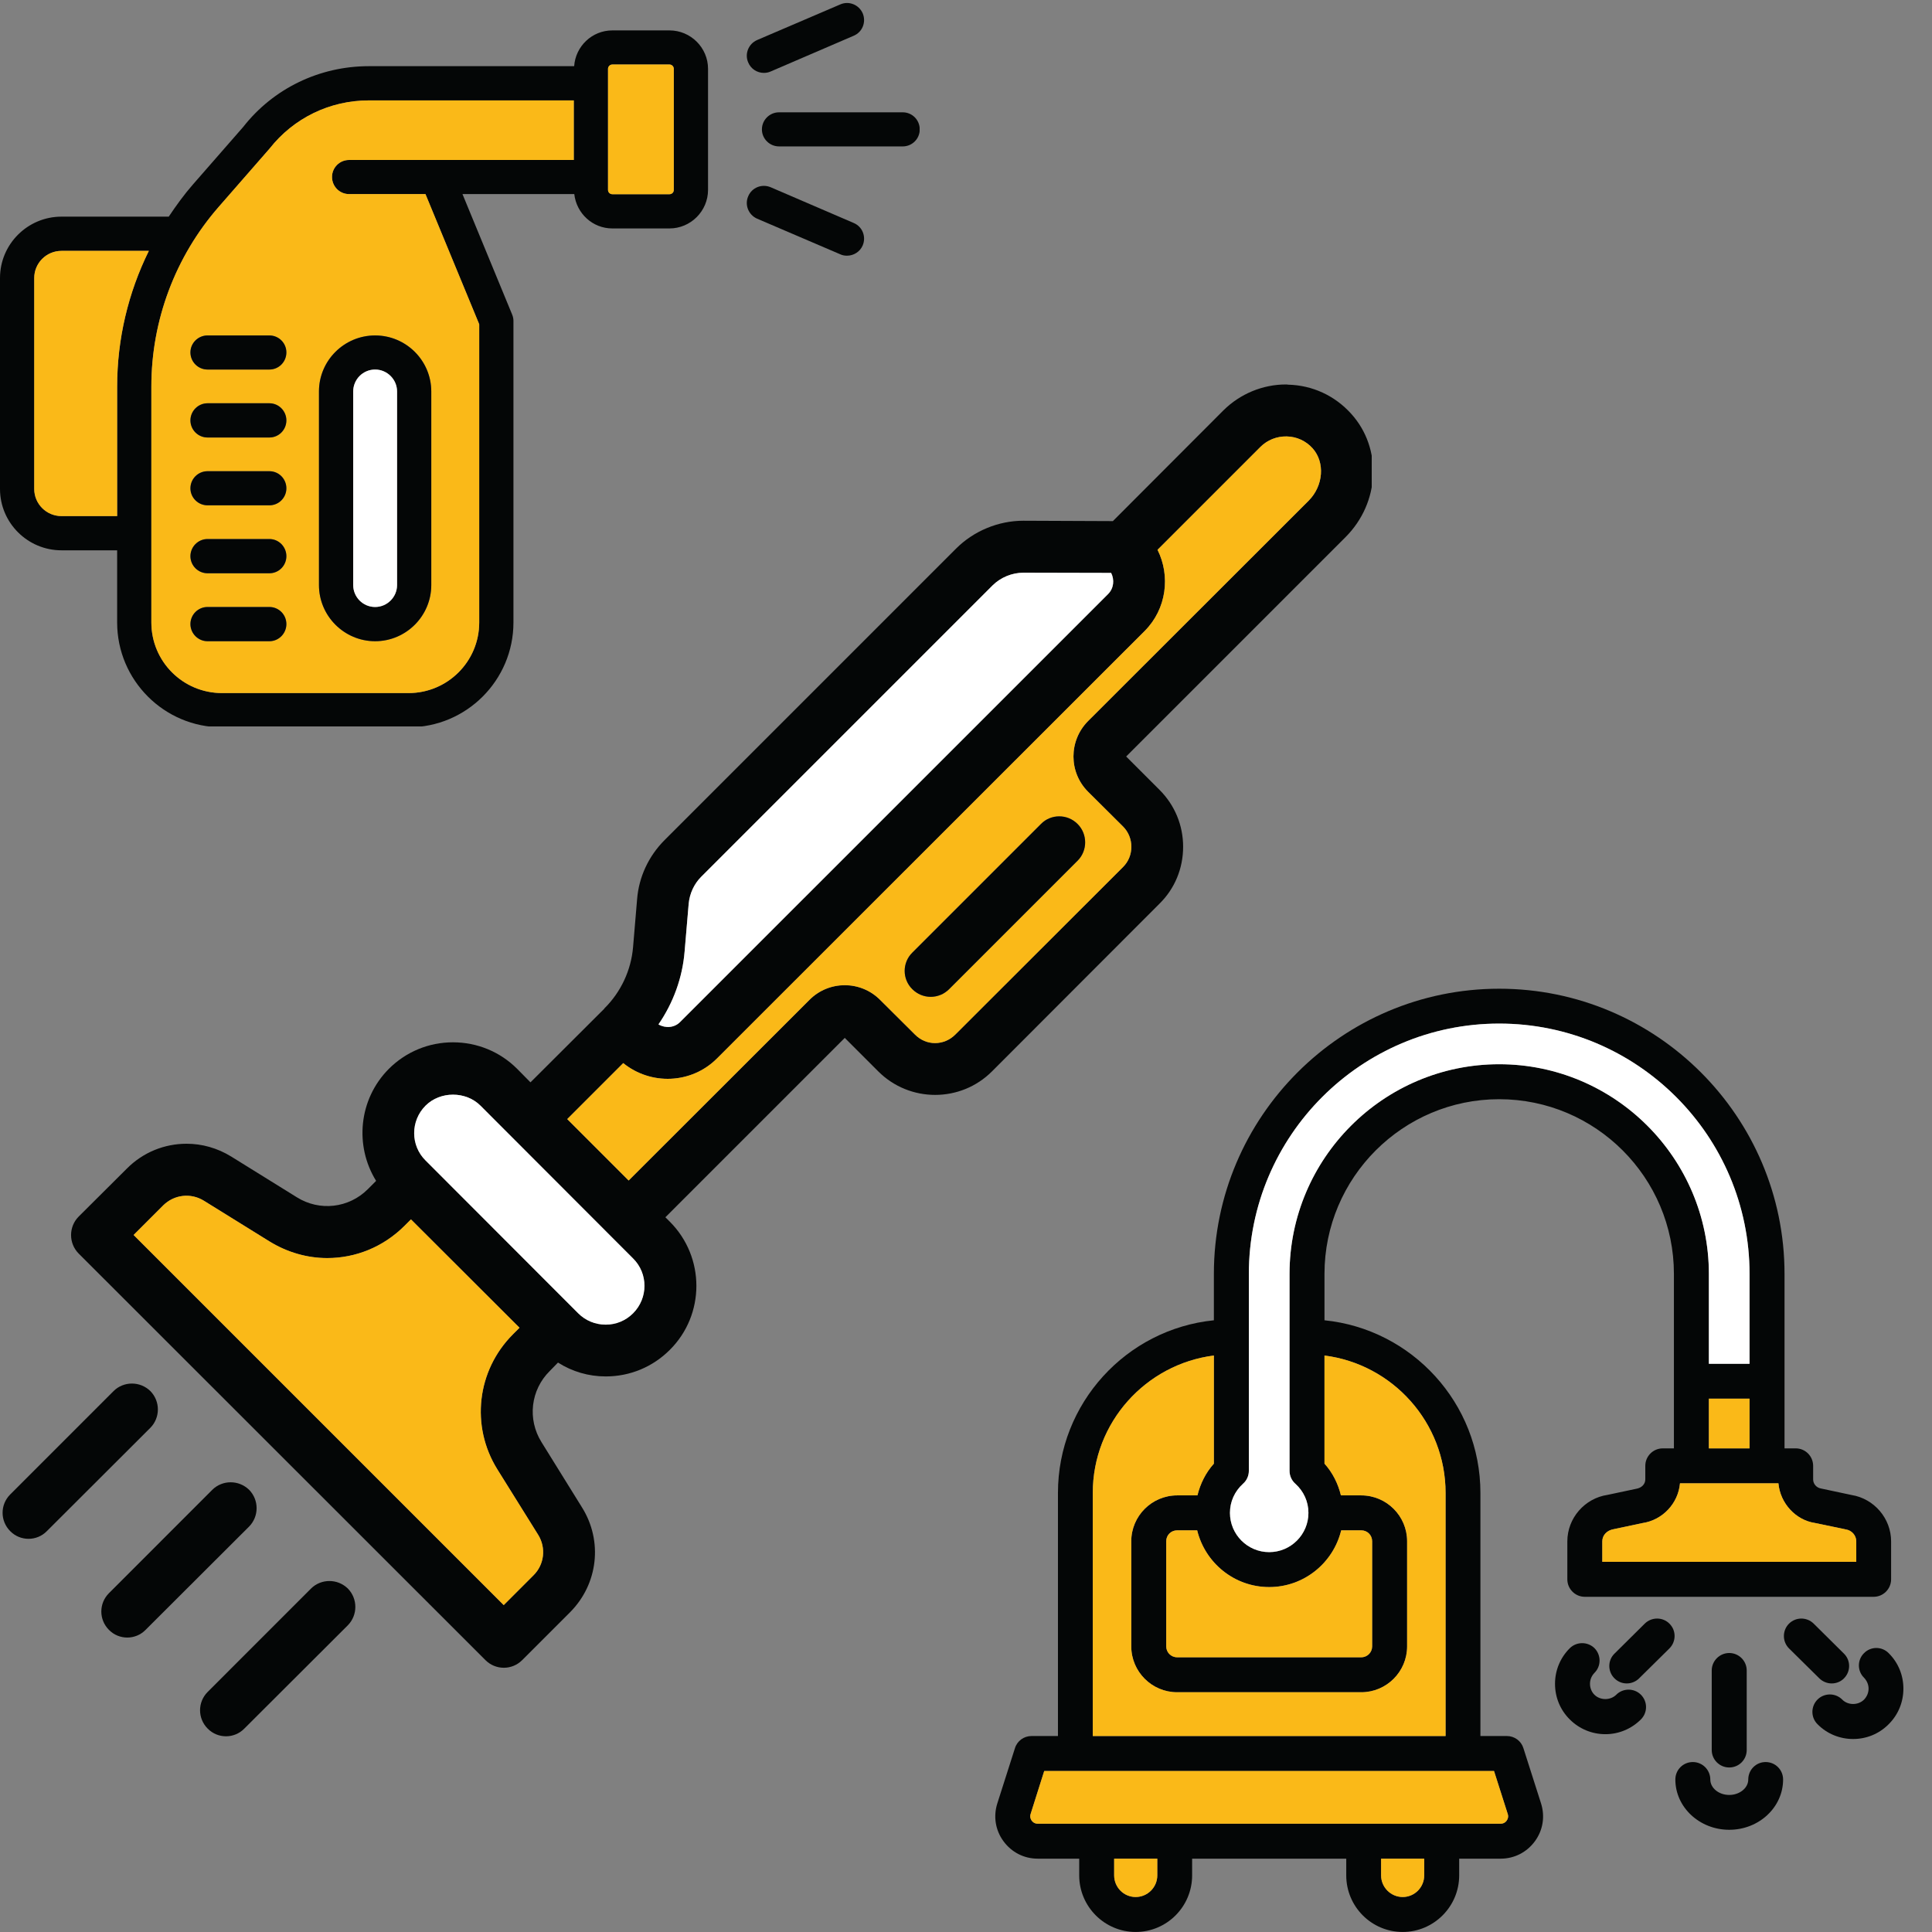 <?xml version="1.0" encoding="UTF-8" standalone="no"?>
<svg xmlns="http://www.w3.org/2000/svg" xmlns:xlink="http://www.w3.org/1999/xlink" width="500" zoomAndPan="magnify" viewBox="0 0 375 375" height="500" preserveAspectRatio="xMidYMid meet" version="1.0"><rect x="0" y="0" width="375" height="375" fill="#808080" stroke="none"/><defs><clipPath id="687379d2c0"><path d="M 147 21 L 178.5 21 L 178.5 29 L 147 29 Z M 147 21 " clip-rule="nonzero"/></clipPath><clipPath id="af9e1401c1"><path d="M 0 5.738 L 137.66 5.738 L 137.66 141 L 0 141 Z M 0 5.738 " clip-rule="nonzero"/></clipPath><clipPath id="081c342f8b"><path d="M 0.305 268 L 31 268 L 31 299 L 0.305 299 Z M 0.305 268 " clip-rule="nonzero"/></clipPath><clipPath id="3a97468f2d"><path d="M 13.508 74.625 L 266.25 74.625 L 266.25 324 L 13.508 324 Z M 13.508 74.625 " clip-rule="nonzero"/></clipPath><clipPath id="12aadd5d17"><path d="M 38 306 L 69 306 L 69 337.488 L 38 337.488 Z M 38 306 " clip-rule="nonzero"/></clipPath><clipPath id="5c5114d434"><path d="M 351.449 319.664 L 369.449 319.664 L 369.449 337.562 L 351.449 337.562 Z M 351.449 319.664 " clip-rule="nonzero"/></clipPath><clipPath id="7af562c982"><path d="M 193 191.91 L 368 191.91 L 368 374.91 L 193 374.91 Z M 193 191.91 " clip-rule="nonzero"/></clipPath></defs><g clip-path="url(#687379d2c0)"><path fill="#040606" d="M 175.227 21.801 C 177.047 21.801 178.523 23.277 178.523 25.121 C 178.523 26.941 177.047 28.418 175.227 28.418 L 151.211 28.418 C 149.391 28.418 147.887 26.941 147.887 25.121 C 147.887 23.277 149.391 21.801 151.211 21.801 L 175.227 21.801 " fill-opacity="1" fill-rule="nonzero"/></g><path fill="#040606" d="M 167.449 2.582 C 168.164 4.277 167.402 6.223 165.703 6.938 L 149.586 13.875 C 149.145 14.074 148.699 14.148 148.258 14.148 C 146.977 14.148 145.746 13.383 145.23 12.129 C 144.492 10.457 145.281 8.512 146.953 7.773 L 163.094 0.859 C 164.77 0.121 166.711 0.906 167.449 2.582 " fill-opacity="1" fill-rule="nonzero"/><path fill="#040606" d="M 165.703 43.281 C 167.402 43.996 168.164 45.938 167.449 47.637 C 166.91 48.891 165.68 49.629 164.398 49.629 C 163.957 49.629 163.512 49.555 163.094 49.359 L 146.953 42.445 C 145.281 41.707 144.492 39.762 145.23 38.09 C 145.945 36.391 147.887 35.629 149.586 36.344 L 165.703 43.281 " fill-opacity="1" fill-rule="nonzero"/><g clip-path="url(#af9e1401c1)"><path fill="#040606" d="M 28.891 48.695 L 11.934 48.695 C 9.008 48.695 6.645 51.059 6.645 53.961 L 6.645 94.906 C 6.645 97.809 9.008 100.172 11.934 100.172 L 22.738 100.172 L 22.738 75.023 C 22.738 65.82 24.879 56.816 28.891 48.695 Z M 111.371 31.051 L 111.371 19.488 L 71.605 19.488 C 64.027 19.488 56.988 22.906 52.312 28.859 L 42.449 40.156 C 34.008 49.828 29.379 62.203 29.379 75.023 L 29.379 120.816 C 29.379 128.398 35.508 134.523 43.086 134.523 L 79.309 134.523 C 86.863 134.523 93.016 128.398 93.016 120.816 L 93.016 62.941 L 82.582 37.672 L 67.742 37.672 C 65.922 37.672 64.445 36.195 64.445 34.348 C 64.445 32.527 65.922 31.051 67.742 31.051 Z M 130.785 36.859 L 130.785 13.359 C 130.785 12.918 130.418 12.523 129.949 12.523 L 118.852 12.523 C 118.383 12.523 118.016 12.918 118.016 13.359 L 118.016 36.859 C 118.016 37.328 118.383 37.695 118.852 37.695 L 129.949 37.695 C 130.418 37.695 130.785 37.328 130.785 36.859 Z M 137.43 13.359 L 137.43 36.859 C 137.43 40.969 134.059 44.34 129.949 44.34 L 118.852 44.34 C 115.012 44.34 111.887 41.41 111.469 37.672 L 89.766 37.672 L 99.387 61 C 99.559 61.418 99.66 61.836 99.66 62.277 L 99.66 120.816 C 99.66 132.039 90.531 141.168 79.309 141.168 L 43.086 141.168 C 31.867 141.168 22.738 132.039 22.738 120.816 L 22.738 106.816 L 11.934 106.816 C 5.363 106.816 0 101.477 0 94.906 L 0 53.961 C 0 47.391 5.363 42.051 11.934 42.051 L 32.754 42.051 C 34.203 39.887 35.73 37.77 37.453 35.801 L 47.195 24.652 C 53.027 17.199 61.961 12.844 71.605 12.844 L 111.445 12.844 C 111.715 8.98 114.914 5.902 118.852 5.902 L 129.949 5.902 C 134.059 5.902 137.43 9.25 137.43 13.359 " fill-opacity="1" fill-rule="nonzero"/></g><path fill="#fab918" d="M 130.785 13.359 L 130.785 36.859 C 130.785 37.328 130.418 37.695 129.949 37.695 L 118.852 37.695 C 118.383 37.695 118.016 37.328 118.016 36.859 L 118.016 13.359 C 118.016 12.918 118.383 12.523 118.852 12.523 L 129.949 12.523 C 130.418 12.523 130.785 12.918 130.785 13.359 " fill-opacity="1" fill-rule="nonzero"/><path fill="#fab918" d="M 55.586 121.137 C 55.586 119.293 54.109 117.816 52.289 117.816 L 40.281 117.816 C 38.461 117.816 36.961 119.293 36.961 121.137 C 36.961 122.961 38.461 124.461 40.281 124.461 L 52.289 124.461 C 54.109 124.461 55.586 122.961 55.586 121.137 Z M 55.586 107.949 C 55.586 106.129 54.109 104.625 52.289 104.625 L 40.281 104.625 C 38.461 104.625 36.961 106.129 36.961 107.949 C 36.961 109.793 38.461 111.27 40.281 111.27 L 52.289 111.27 C 54.109 111.27 55.586 109.793 55.586 107.949 Z M 55.586 94.781 C 55.586 92.938 54.109 91.461 52.289 91.461 L 40.281 91.461 C 38.461 91.461 36.961 92.938 36.961 94.781 C 36.961 96.605 38.461 98.082 40.281 98.082 L 52.289 98.082 C 54.109 98.082 55.586 96.605 55.586 94.781 Z M 55.586 81.594 C 55.586 79.773 54.109 78.273 52.289 78.273 L 40.281 78.273 C 38.461 78.273 36.961 79.773 36.961 81.594 C 36.961 83.438 38.461 84.918 40.281 84.918 L 52.289 84.918 C 54.109 84.918 55.586 83.438 55.586 81.594 Z M 55.586 68.406 C 55.586 66.582 54.109 65.109 52.289 65.109 L 40.281 65.109 C 38.461 65.109 36.961 66.582 36.961 68.406 C 36.961 70.25 38.461 71.727 40.281 71.727 L 52.289 71.727 C 54.109 71.727 55.586 70.25 55.586 68.406 Z M 83.711 113.559 L 83.711 75.984 C 83.711 69.98 78.816 65.109 72.812 65.109 C 66.809 65.109 61.91 69.98 61.91 75.984 L 61.91 113.559 C 61.91 119.562 66.809 124.461 72.812 124.461 C 78.816 124.461 83.711 119.562 83.711 113.559 Z M 111.371 19.488 L 111.371 31.051 L 67.742 31.051 C 65.922 31.051 64.445 32.527 64.445 34.348 C 64.445 36.195 65.922 37.672 67.742 37.672 L 82.582 37.672 L 93.016 62.941 L 93.016 120.816 C 93.016 128.398 86.863 134.523 79.309 134.523 L 43.086 134.523 C 35.508 134.523 29.379 128.398 29.379 120.816 L 29.379 75.023 C 29.379 62.203 34.008 49.828 42.449 40.156 L 52.312 28.859 C 56.988 22.906 64.027 19.488 71.605 19.488 L 111.371 19.488 " fill-opacity="1" fill-rule="nonzero"/><path fill="#040606" d="M 77.07 113.559 L 77.07 75.984 C 77.07 73.648 75.148 71.727 72.812 71.727 C 70.449 71.727 68.555 73.648 68.555 75.984 L 68.555 113.559 C 68.555 115.895 70.449 117.816 72.812 117.816 C 75.148 117.816 77.07 115.895 77.07 113.559 Z M 83.711 75.984 L 83.711 113.559 C 83.711 119.562 78.816 124.461 72.812 124.461 C 66.809 124.461 61.91 119.562 61.91 113.559 L 61.91 75.984 C 61.91 69.98 66.809 65.109 72.812 65.109 C 78.816 65.109 83.711 69.98 83.711 75.984 " fill-opacity="1" fill-rule="nonzero"/><path fill="#ffffff" d="M 77.07 75.984 L 77.07 113.559 C 77.07 115.895 75.148 117.816 72.812 117.816 C 70.449 117.816 68.555 115.895 68.555 113.559 L 68.555 75.984 C 68.555 73.648 70.449 71.727 72.812 71.727 C 75.148 71.727 77.07 73.648 77.07 75.984 " fill-opacity="1" fill-rule="nonzero"/><path fill="#040606" d="M 52.289 65.109 C 54.109 65.109 55.586 66.582 55.586 68.406 C 55.586 70.25 54.109 71.727 52.289 71.727 L 40.281 71.727 C 38.461 71.727 36.961 70.25 36.961 68.406 C 36.961 66.582 38.461 65.109 40.281 65.109 L 52.289 65.109 " fill-opacity="1" fill-rule="nonzero"/><path fill="#040606" d="M 52.289 78.273 C 54.109 78.273 55.586 79.773 55.586 81.594 C 55.586 83.438 54.109 84.918 52.289 84.918 L 40.281 84.918 C 38.461 84.918 36.961 83.438 36.961 81.594 C 36.961 79.773 38.461 78.273 40.281 78.273 L 52.289 78.273 " fill-opacity="1" fill-rule="nonzero"/><path fill="#040606" d="M 52.289 91.461 C 54.109 91.461 55.586 92.938 55.586 94.781 C 55.586 96.605 54.109 98.082 52.289 98.082 L 40.281 98.082 C 38.461 98.082 36.961 96.605 36.961 94.781 C 36.961 92.938 38.461 91.461 40.281 91.461 L 52.289 91.461 " fill-opacity="1" fill-rule="nonzero"/><path fill="#040606" d="M 52.289 104.625 C 54.109 104.625 55.586 106.129 55.586 107.949 C 55.586 109.793 54.109 111.27 52.289 111.27 L 40.281 111.27 C 38.461 111.27 36.961 109.793 36.961 107.949 C 36.961 106.129 38.461 104.625 40.281 104.625 L 52.289 104.625 " fill-opacity="1" fill-rule="nonzero"/><path fill="#040606" d="M 52.289 117.816 C 54.109 117.816 55.586 119.293 55.586 121.137 C 55.586 122.961 54.109 124.461 52.289 124.461 L 40.281 124.461 C 38.461 124.461 36.961 122.961 36.961 121.137 C 36.961 119.293 38.461 117.816 40.281 117.816 L 52.289 117.816 " fill-opacity="1" fill-rule="nonzero"/><path fill="#fab918" d="M 11.934 48.695 L 28.891 48.695 C 24.879 56.816 22.738 65.82 22.738 75.023 L 22.738 100.172 L 11.934 100.172 C 9.008 100.172 6.645 97.809 6.645 94.906 L 6.645 53.961 C 6.645 51.059 9.008 48.695 11.934 48.695 " fill-opacity="1" fill-rule="nonzero"/><g clip-path="url(#081c342f8b)"><path fill="#040606" d="M 1.988 297.199 C 0.008 295.219 0.008 292.043 1.988 290.066 L 22.047 270.004 C 23.02 269.031 24.328 268.547 25.598 268.547 C 26.906 268.547 28.176 269.031 29.184 270.004 C 31.129 271.984 31.129 275.16 29.184 277.137 L 9.086 297.199 C 7.145 299.18 3.93 299.18 1.988 297.199 " fill-opacity="1" fill-rule="nonzero"/></g><g clip-path="url(#3a97468f2d)"><path fill="#040606" d="M 127.809 198.836 C 129.152 199.621 130.91 199.508 132.027 198.352 L 215.074 115.309 C 216.195 114.188 216.344 112.543 215.672 111.199 C 210.516 111.199 198.676 111.16 198.676 111.16 C 196.434 111.16 194.266 112.059 192.695 113.59 L 136.102 170.184 C 134.719 171.566 133.859 173.434 133.672 175.414 L 132.887 184.641 C 132.477 189.762 130.684 194.652 127.809 198.836 Z M 120.969 206.348 L 110.102 217.215 L 122.02 229.133 L 157.133 194.055 C 160.906 190.281 167.031 190.281 170.809 194.055 L 177.605 200.816 C 178.688 201.902 180.07 202.461 181.488 202.461 C 182.91 202.461 184.328 201.902 185.414 200.816 L 217.988 168.281 C 219.035 167.234 219.594 165.852 219.594 164.355 C 219.594 162.898 219.035 161.48 217.988 160.434 L 211.188 153.672 C 207.414 149.898 207.414 143.773 211.188 139.961 L 254.039 97.152 C 256.875 94.273 257.215 89.754 254.785 87.027 C 253.477 85.57 251.684 84.75 249.742 84.711 C 247.836 84.676 246.008 85.383 244.625 86.766 L 224.676 106.715 C 227.215 111.793 226.43 118.184 222.211 122.441 L 139.164 205.449 C 134.195 210.418 126.312 210.68 120.969 206.348 Z M 82.605 214.602 C 79.652 217.555 79.652 222.336 82.605 225.25 L 112.23 254.91 C 113.648 256.328 115.555 257.113 117.57 257.113 C 119.59 257.113 121.457 256.328 122.879 254.91 C 125.828 251.957 125.828 247.18 122.879 244.266 L 93.254 214.602 C 90.414 211.762 85.445 211.762 82.605 214.602 Z M 31.688 233.953 L 25.934 239.707 L 97.773 311.547 L 103.527 305.789 C 105.656 303.699 106.031 300.449 104.461 297.91 L 96.539 285.207 C 91.309 276.805 92.543 266.004 99.566 258.984 L 100.836 257.715 L 79.766 236.68 L 78.535 237.914 C 74.387 242.059 69.008 244.191 63.516 244.191 C 59.668 244.191 55.785 243.105 52.273 240.938 L 39.57 233.059 C 37.027 231.488 33.816 231.863 31.688 233.953 Z M 15.25 243.293 C 13.309 241.312 13.309 238.137 15.25 236.156 L 24.59 226.855 C 27.766 223.645 31.949 222 36.207 222 C 39.195 222 42.184 222.82 44.91 224.504 L 57.613 232.387 C 62.02 235.148 67.699 234.516 71.398 230.816 L 73.004 229.207 C 68.785 222.41 69.605 213.371 75.469 207.469 C 78.797 204.141 83.238 202.312 87.91 202.312 C 92.617 202.312 97.062 204.141 100.387 207.469 L 102.965 210.082 L 117.309 195.773 L 117.309 195.734 C 120.523 192.562 122.504 188.305 122.879 183.82 L 123.66 174.555 C 123.996 170.223 125.902 166.152 129.004 163.051 L 185.562 106.492 C 189 103.055 193.777 101.074 198.637 101.074 C 198.711 101.074 216.008 101.148 216.008 101.148 L 237.488 79.629 C 240.703 76.453 245.07 74.625 249.594 74.625 C 249.742 74.625 249.891 74.625 250.004 74.664 C 254.746 74.773 259.082 76.793 262.258 80.305 C 268.344 87.027 267.859 97.562 261.172 104.25 L 218.586 146.836 L 225.086 153.336 C 228.035 156.289 229.645 160.211 229.645 164.355 C 229.645 168.539 228.035 172.465 225.086 175.375 L 192.547 207.953 C 186.461 214.043 176.559 214.043 170.469 207.953 L 163.969 201.453 L 129.152 236.27 L 130.012 237.129 C 136.887 244.004 136.887 255.172 130.012 262.008 C 126.688 265.332 122.281 267.164 117.57 267.164 C 114.246 267.164 111.07 266.23 108.305 264.473 L 106.703 266.117 C 103.004 269.777 102.332 275.457 105.094 279.902 L 112.977 292.605 C 117.051 299.141 116.078 307.473 110.66 312.926 L 101.359 322.227 C 99.379 324.207 96.203 324.207 94.223 322.227 L 15.25 243.293 " fill-opacity="1" fill-rule="nonzero"/></g><path fill="#040606" d="M 21.152 316.363 C 19.172 314.383 19.172 311.207 21.152 309.23 L 41.211 289.168 C 42.184 288.195 43.492 287.711 44.762 287.711 C 46.07 287.711 47.34 288.195 48.352 289.168 C 50.293 291.148 50.293 294.324 48.352 296.301 L 28.25 316.363 C 26.309 318.344 23.098 318.344 21.152 316.363 " fill-opacity="1" fill-rule="nonzero"/><path fill="#fab918" d="M 25.934 239.707 L 31.688 233.953 C 33.816 231.863 37.027 231.488 39.57 233.059 L 52.273 240.938 C 55.785 243.105 59.668 244.191 63.516 244.191 C 69.008 244.191 74.387 242.059 78.535 237.914 L 79.766 236.68 L 100.836 257.715 L 99.566 258.984 C 92.543 266.004 91.309 276.805 96.539 285.207 L 104.461 297.91 C 106.031 300.449 105.656 303.699 103.527 305.789 L 97.773 311.547 L 25.934 239.707 " fill-opacity="1" fill-rule="nonzero"/><g clip-path="url(#12aadd5d17)"><path fill="#040606" d="M 40.316 335.527 C 38.336 333.547 38.336 330.371 40.316 328.395 L 60.375 308.332 C 61.348 307.359 62.66 306.875 63.926 306.875 C 65.234 306.875 66.504 307.359 67.516 308.332 C 69.457 310.312 69.457 313.488 67.516 315.465 L 47.414 335.527 C 45.473 337.508 42.262 337.508 40.316 335.527 " fill-opacity="1" fill-rule="nonzero"/></g><path fill="#ffffff" d="M 82.605 225.25 C 79.652 222.336 79.652 217.555 82.605 214.602 C 85.445 211.762 90.414 211.762 93.254 214.602 L 122.879 244.266 C 125.828 247.18 125.828 251.957 122.879 254.91 C 121.457 256.328 119.59 257.113 117.57 257.113 C 115.555 257.113 113.648 256.328 112.23 254.91 L 82.605 225.25 " fill-opacity="1" fill-rule="nonzero"/><path fill="#fab918" d="M 177.082 184.902 C 175.102 186.848 175.102 190.059 177.082 192 C 179.062 193.98 182.238 193.98 184.219 192 L 209.172 167.047 C 211.113 165.105 211.113 161.895 209.172 159.949 C 208.164 158.938 206.895 158.453 205.586 158.453 C 204.316 158.453 203.008 158.938 202.035 159.949 Z M 110.102 217.215 L 120.969 206.348 C 126.312 210.68 134.195 210.418 139.164 205.449 L 222.211 122.441 C 226.43 118.184 227.215 111.793 224.676 106.715 L 244.625 86.766 C 246.008 85.383 247.836 84.676 249.742 84.711 C 251.684 84.75 253.477 85.57 254.785 87.027 C 257.215 89.754 256.875 94.273 254.039 97.152 L 211.188 139.961 C 207.414 143.773 207.414 149.898 211.188 153.672 L 217.988 160.434 C 219.035 161.48 219.594 162.898 219.594 164.355 C 219.594 165.852 219.035 167.234 217.988 168.281 L 185.414 200.816 C 184.328 201.902 182.91 202.461 181.488 202.461 C 180.07 202.461 178.688 201.902 177.605 200.816 L 170.809 194.055 C 167.031 190.281 160.906 190.281 157.133 194.055 L 122.02 229.133 L 110.102 217.215 " fill-opacity="1" fill-rule="nonzero"/><path fill="#ffffff" d="M 132.027 198.352 C 130.91 199.508 129.152 199.621 127.809 198.836 C 130.684 194.652 132.477 189.762 132.887 184.641 L 133.672 175.414 C 133.859 173.434 134.719 171.566 136.102 170.184 L 192.695 113.59 C 194.266 112.059 196.434 111.16 198.676 111.16 C 198.676 111.16 210.516 111.199 215.672 111.199 C 216.344 112.543 216.195 114.188 215.074 115.309 L 132.027 198.352 " fill-opacity="1" fill-rule="nonzero"/><path fill="#040606" d="M 177.082 192 C 175.102 190.059 175.102 186.848 177.082 184.902 L 202.035 159.949 C 203.008 158.938 204.316 158.453 205.586 158.453 C 206.895 158.453 208.164 158.938 209.172 159.949 C 211.113 161.895 211.113 165.105 209.172 167.047 L 184.219 192 C 182.238 193.98 179.062 193.98 177.082 192 " fill-opacity="1" fill-rule="nonzero"/><g clip-path="url(#5c5114d434)"><path fill="#040606" d="M 366.586 320.871 C 368.445 322.707 369.449 325.168 369.449 327.762 C 369.449 330.375 368.445 332.836 366.586 334.672 C 364.75 336.531 362.289 337.539 359.695 337.539 C 357.082 337.539 354.621 336.531 352.785 334.672 C 351.453 333.363 351.453 331.203 352.785 329.871 C 354.117 328.562 356.254 328.562 357.586 329.895 C 358.691 331.027 360.676 331.027 361.809 329.895 C 362.363 329.316 362.688 328.562 362.688 327.762 C 362.688 326.98 362.363 326.227 361.809 325.648 C 360.477 324.34 360.477 322.18 361.809 320.871 C 363.117 319.539 365.277 319.539 366.586 320.871 " fill-opacity="1" fill-rule="nonzero"/></g><g clip-path="url(#7af562c982)"><path fill="#040606" d="M 224.629 364.008 L 224.629 360.766 L 216.258 360.766 L 216.258 364.008 C 216.258 366.32 218.117 368.207 220.43 368.207 C 222.746 368.207 224.629 366.32 224.629 364.008 Z M 266.332 319.562 L 266.332 299.152 C 266.332 297.973 265.402 297.039 264.223 297.039 L 260.324 297.039 C 258.793 303.352 253.109 308.051 246.348 308.051 C 239.586 308.051 233.906 303.352 232.371 297.039 L 228.477 297.039 C 227.293 297.039 226.363 297.973 226.363 299.152 L 226.363 319.562 C 226.363 320.723 227.293 321.676 228.477 321.676 L 264.223 321.676 C 265.402 321.676 266.332 320.723 266.332 319.562 Z M 276.438 364.008 L 276.438 360.766 L 268.07 360.766 L 268.07 364.008 C 268.07 366.32 269.953 368.207 272.266 368.207 C 274.578 368.207 276.438 366.32 276.438 364.008 Z M 280.586 336.961 L 280.586 289.773 C 280.586 276.098 270.305 264.789 257.082 263.105 L 257.082 284.094 C 258.668 285.852 259.723 287.992 260.273 290.254 L 264.223 290.254 C 269.125 290.254 273.121 294.25 273.121 299.152 L 273.121 319.562 C 273.121 324.469 269.125 328.465 264.223 328.465 L 228.477 328.465 C 223.574 328.465 219.578 324.469 219.578 319.562 L 219.578 299.152 C 219.578 294.25 223.574 290.254 228.477 290.254 L 232.422 290.254 C 232.977 287.992 234.031 285.852 235.613 284.094 L 235.613 263.105 C 222.391 264.789 212.109 276.098 212.109 289.773 L 212.109 336.961 Z M 292.453 353.375 C 292.602 353.148 292.855 352.695 292.652 352.094 L 289.988 343.746 L 202.684 343.746 L 200.043 352.094 C 199.844 352.695 200.094 353.172 200.246 353.375 C 200.398 353.602 200.773 353.98 201.426 353.98 L 291.273 353.98 C 291.926 353.98 292.301 353.602 292.453 353.375 Z M 339.586 264.711 L 339.586 247.266 C 339.586 220.469 317.793 198.676 290.992 198.676 C 264.195 198.676 242.402 220.469 242.402 247.266 L 242.402 285.477 C 242.402 286.43 242 287.363 241.27 287.992 C 239.637 289.473 238.734 291.484 238.734 293.648 C 238.734 297.844 242.152 301.266 246.348 301.266 C 250.547 301.266 253.965 297.844 253.965 293.648 C 253.965 291.484 253.062 289.473 251.426 287.992 C 250.699 287.363 250.297 286.43 250.297 285.477 L 250.297 247.266 C 250.297 224.844 268.547 206.566 290.992 206.566 C 313.441 206.566 331.691 224.844 331.691 247.266 L 331.691 264.711 Z M 339.586 281.129 L 339.586 271.477 L 331.691 271.477 L 331.691 281.129 Z M 360.301 303.148 L 360.301 299.176 C 360.301 298.02 359.422 297.039 358.289 296.863 C 358.215 296.863 358.137 296.84 358.062 296.812 L 352.281 295.609 C 348.562 295.055 345.543 291.812 345.191 287.914 L 326.086 287.914 C 325.734 291.812 322.719 295.055 318.773 295.633 L 313.215 296.812 C 311.859 297.039 311.004 298.02 311.004 299.176 L 311.004 303.148 Z M 367.062 299.176 L 367.062 306.543 C 367.062 308.402 365.555 309.938 363.668 309.938 L 307.609 309.938 C 305.727 309.938 304.219 308.402 304.219 306.543 L 304.219 299.176 C 304.219 294.68 307.586 290.805 312.035 290.152 L 317.59 288.973 C 318.672 288.793 319.352 288.043 319.352 287.16 L 319.352 284.52 C 319.352 282.66 320.859 281.129 322.742 281.129 L 324.906 281.129 L 324.906 247.266 C 324.906 228.562 309.699 213.355 290.992 213.355 C 272.293 213.355 257.082 228.562 257.082 247.266 L 257.082 256.266 C 274.051 257.977 287.348 272.355 287.348 289.773 L 287.348 336.961 L 292.477 336.961 C 293.961 336.961 295.266 337.914 295.695 339.324 L 299.113 350.031 C 299.918 352.57 299.492 355.234 297.934 357.371 C 296.348 359.535 293.934 360.766 291.273 360.766 L 283.227 360.766 L 283.227 364.008 C 283.227 370.066 278.301 374.992 272.266 374.992 C 266.207 374.992 261.305 370.066 261.305 364.008 L 261.305 360.766 L 231.391 360.766 L 231.391 364.008 C 231.391 370.066 226.488 374.992 220.43 374.992 C 214.398 374.992 209.473 370.066 209.473 364.008 L 209.473 360.766 L 201.426 360.766 C 198.762 360.766 196.348 359.535 194.766 357.371 C 193.207 355.234 192.777 352.57 193.582 350.031 L 197 339.324 C 197.43 337.914 198.738 336.961 200.219 336.961 L 205.348 336.961 L 205.348 289.773 C 205.348 272.355 218.645 257.977 235.613 256.266 L 235.613 247.266 C 235.613 216.75 260.477 191.91 290.992 191.91 C 321.539 191.91 346.375 216.75 346.375 247.266 L 346.375 281.129 L 348.562 281.129 C 350.422 281.129 351.93 282.66 351.93 284.52 L 351.93 287.16 C 351.93 288.043 352.609 288.793 353.488 288.922 L 359.371 290.176 C 363.77 290.883 367.062 294.727 367.062 299.176 " fill-opacity="1" fill-rule="nonzero"/></g><path fill="#fab918" d="M 360.301 299.176 L 360.301 303.148 L 311.004 303.148 L 311.004 299.176 C 311.004 298.02 311.859 297.039 313.215 296.812 L 318.773 295.633 C 322.719 295.055 325.734 291.812 326.086 287.914 L 345.191 287.914 C 345.543 291.812 348.562 295.055 352.281 295.609 L 358.062 296.812 C 358.137 296.84 358.215 296.863 358.289 296.863 C 359.422 297.039 360.301 298.02 360.301 299.176 " fill-opacity="1" fill-rule="nonzero"/><path fill="#040606" d="M 357.914 320.973 C 359.242 322.277 359.242 324.418 357.938 325.746 C 357.285 326.426 356.402 326.754 355.523 326.754 C 354.672 326.754 353.816 326.426 353.137 325.773 L 347.254 319.965 C 345.922 318.633 345.922 316.496 347.23 315.164 C 348.562 313.832 350.695 313.832 352.031 315.141 L 357.914 320.973 " fill-opacity="1" fill-rule="nonzero"/><path fill="#040606" d="M 346.098 345.406 C 346.098 350.785 341.422 355.16 335.641 355.16 C 329.883 355.16 325.184 350.785 325.184 345.406 C 325.184 343.52 326.691 342.012 328.578 342.012 C 330.438 342.012 331.969 343.52 331.969 345.406 C 331.969 347.039 333.605 348.398 335.641 348.398 C 337.676 348.398 339.336 347.039 339.336 345.406 C 339.336 343.52 340.844 342.012 342.703 342.012 C 344.59 342.012 346.098 343.52 346.098 345.406 " fill-opacity="1" fill-rule="nonzero"/><path fill="#fab918" d="M 339.586 271.477 L 339.586 281.129 L 331.691 281.129 L 331.691 271.477 L 339.586 271.477 " fill-opacity="1" fill-rule="nonzero"/><path fill="#ffffff" d="M 339.586 247.266 L 339.586 264.711 L 331.691 264.711 L 331.691 247.266 C 331.691 224.844 313.441 206.566 290.992 206.566 C 268.547 206.566 250.297 224.844 250.297 247.266 L 250.297 285.477 C 250.297 286.43 250.699 287.363 251.426 287.992 C 253.062 289.473 253.965 291.484 253.965 293.648 C 253.965 297.844 250.547 301.266 246.348 301.266 C 242.152 301.266 238.734 297.844 238.734 293.648 C 238.734 291.484 239.637 289.473 241.27 287.992 C 242 287.363 242.402 286.43 242.402 285.477 L 242.402 247.266 C 242.402 220.469 264.195 198.676 290.992 198.676 C 317.793 198.676 339.586 220.469 339.586 247.266 " fill-opacity="1" fill-rule="nonzero"/><path fill="#040606" d="M 339.035 324.238 L 339.035 339.676 C 339.035 341.559 337.523 343.066 335.641 343.066 C 333.781 343.066 332.246 341.559 332.246 339.676 L 332.246 324.238 C 332.246 322.379 333.781 320.848 335.641 320.848 C 337.523 320.848 339.035 322.379 339.035 324.238 " fill-opacity="1" fill-rule="nonzero"/><path fill="#040606" d="M 324.051 315.164 C 325.383 316.496 325.359 318.633 324.027 319.965 L 318.145 325.773 C 317.488 326.426 316.609 326.754 315.754 326.754 C 314.875 326.754 314.023 326.426 313.344 325.746 C 312.035 324.418 312.035 322.277 313.367 320.973 L 319.25 315.141 C 320.582 313.832 322.742 313.832 324.051 315.164 " fill-opacity="1" fill-rule="nonzero"/><path fill="#040606" d="M 318.496 328.941 C 319.828 330.273 319.828 332.41 318.496 333.742 C 316.66 335.578 314.195 336.605 311.609 336.605 C 308.992 336.605 306.531 335.578 304.695 333.742 C 302.836 331.906 301.828 329.441 301.828 326.828 C 301.828 324.215 302.836 321.777 304.695 319.914 C 306.027 318.609 308.164 318.609 309.496 319.914 C 310.805 321.25 310.805 323.41 309.469 324.719 C 308.918 325.297 308.617 326.023 308.617 326.828 C 308.617 327.633 308.918 328.387 309.469 328.941 C 310.602 330.07 312.59 330.07 313.719 328.941 C 315.027 327.633 317.188 327.633 318.496 328.941 " fill-opacity="1" fill-rule="nonzero"/><path fill="#fab918" d="M 292.652 352.094 C 292.855 352.695 292.602 353.148 292.453 353.375 C 292.301 353.602 291.926 353.98 291.273 353.98 L 201.426 353.98 C 200.773 353.98 200.398 353.602 200.246 353.375 C 200.094 353.172 199.844 352.695 200.043 352.094 L 202.684 343.746 L 289.988 343.746 L 292.652 352.094 " fill-opacity="1" fill-rule="nonzero"/><path fill="#fab918" d="M 280.586 289.773 L 280.586 336.961 L 212.109 336.961 L 212.109 289.773 C 212.109 276.098 222.391 264.789 235.613 263.105 L 235.613 284.094 C 234.031 285.852 232.977 287.992 232.422 290.254 L 228.477 290.254 C 223.574 290.254 219.578 294.25 219.578 299.152 L 219.578 319.562 C 219.578 324.469 223.574 328.465 228.477 328.465 L 264.223 328.465 C 269.125 328.465 273.121 324.469 273.121 319.562 L 273.121 299.152 C 273.121 294.25 269.125 290.254 264.223 290.254 L 260.273 290.254 C 259.723 287.992 258.668 285.852 257.082 284.094 L 257.082 263.105 C 270.305 264.789 280.586 276.098 280.586 289.773 " fill-opacity="1" fill-rule="nonzero"/><path fill="#fab918" d="M 276.438 360.766 L 276.438 364.008 C 276.438 366.32 274.578 368.207 272.266 368.207 C 269.953 368.207 268.07 366.32 268.07 364.008 L 268.07 360.766 L 276.438 360.766 " fill-opacity="1" fill-rule="nonzero"/><path fill="#fab918" d="M 266.332 299.152 L 266.332 319.562 C 266.332 320.723 265.402 321.676 264.223 321.676 L 228.477 321.676 C 227.293 321.676 226.363 320.723 226.363 319.562 L 226.363 299.152 C 226.363 297.973 227.293 297.039 228.477 297.039 L 232.371 297.039 C 233.906 303.352 239.586 308.051 246.348 308.051 C 253.109 308.051 258.793 303.352 260.324 297.039 L 264.223 297.039 C 265.402 297.039 266.332 297.973 266.332 299.152 " fill-opacity="1" fill-rule="nonzero"/><path fill="#fab918" d="M 224.629 360.766 L 224.629 364.008 C 224.629 366.32 222.746 368.207 220.43 368.207 C 218.117 368.207 216.258 366.32 216.258 364.008 L 216.258 360.766 L 224.629 360.766 " fill-opacity="1" fill-rule="nonzero"/></svg>
